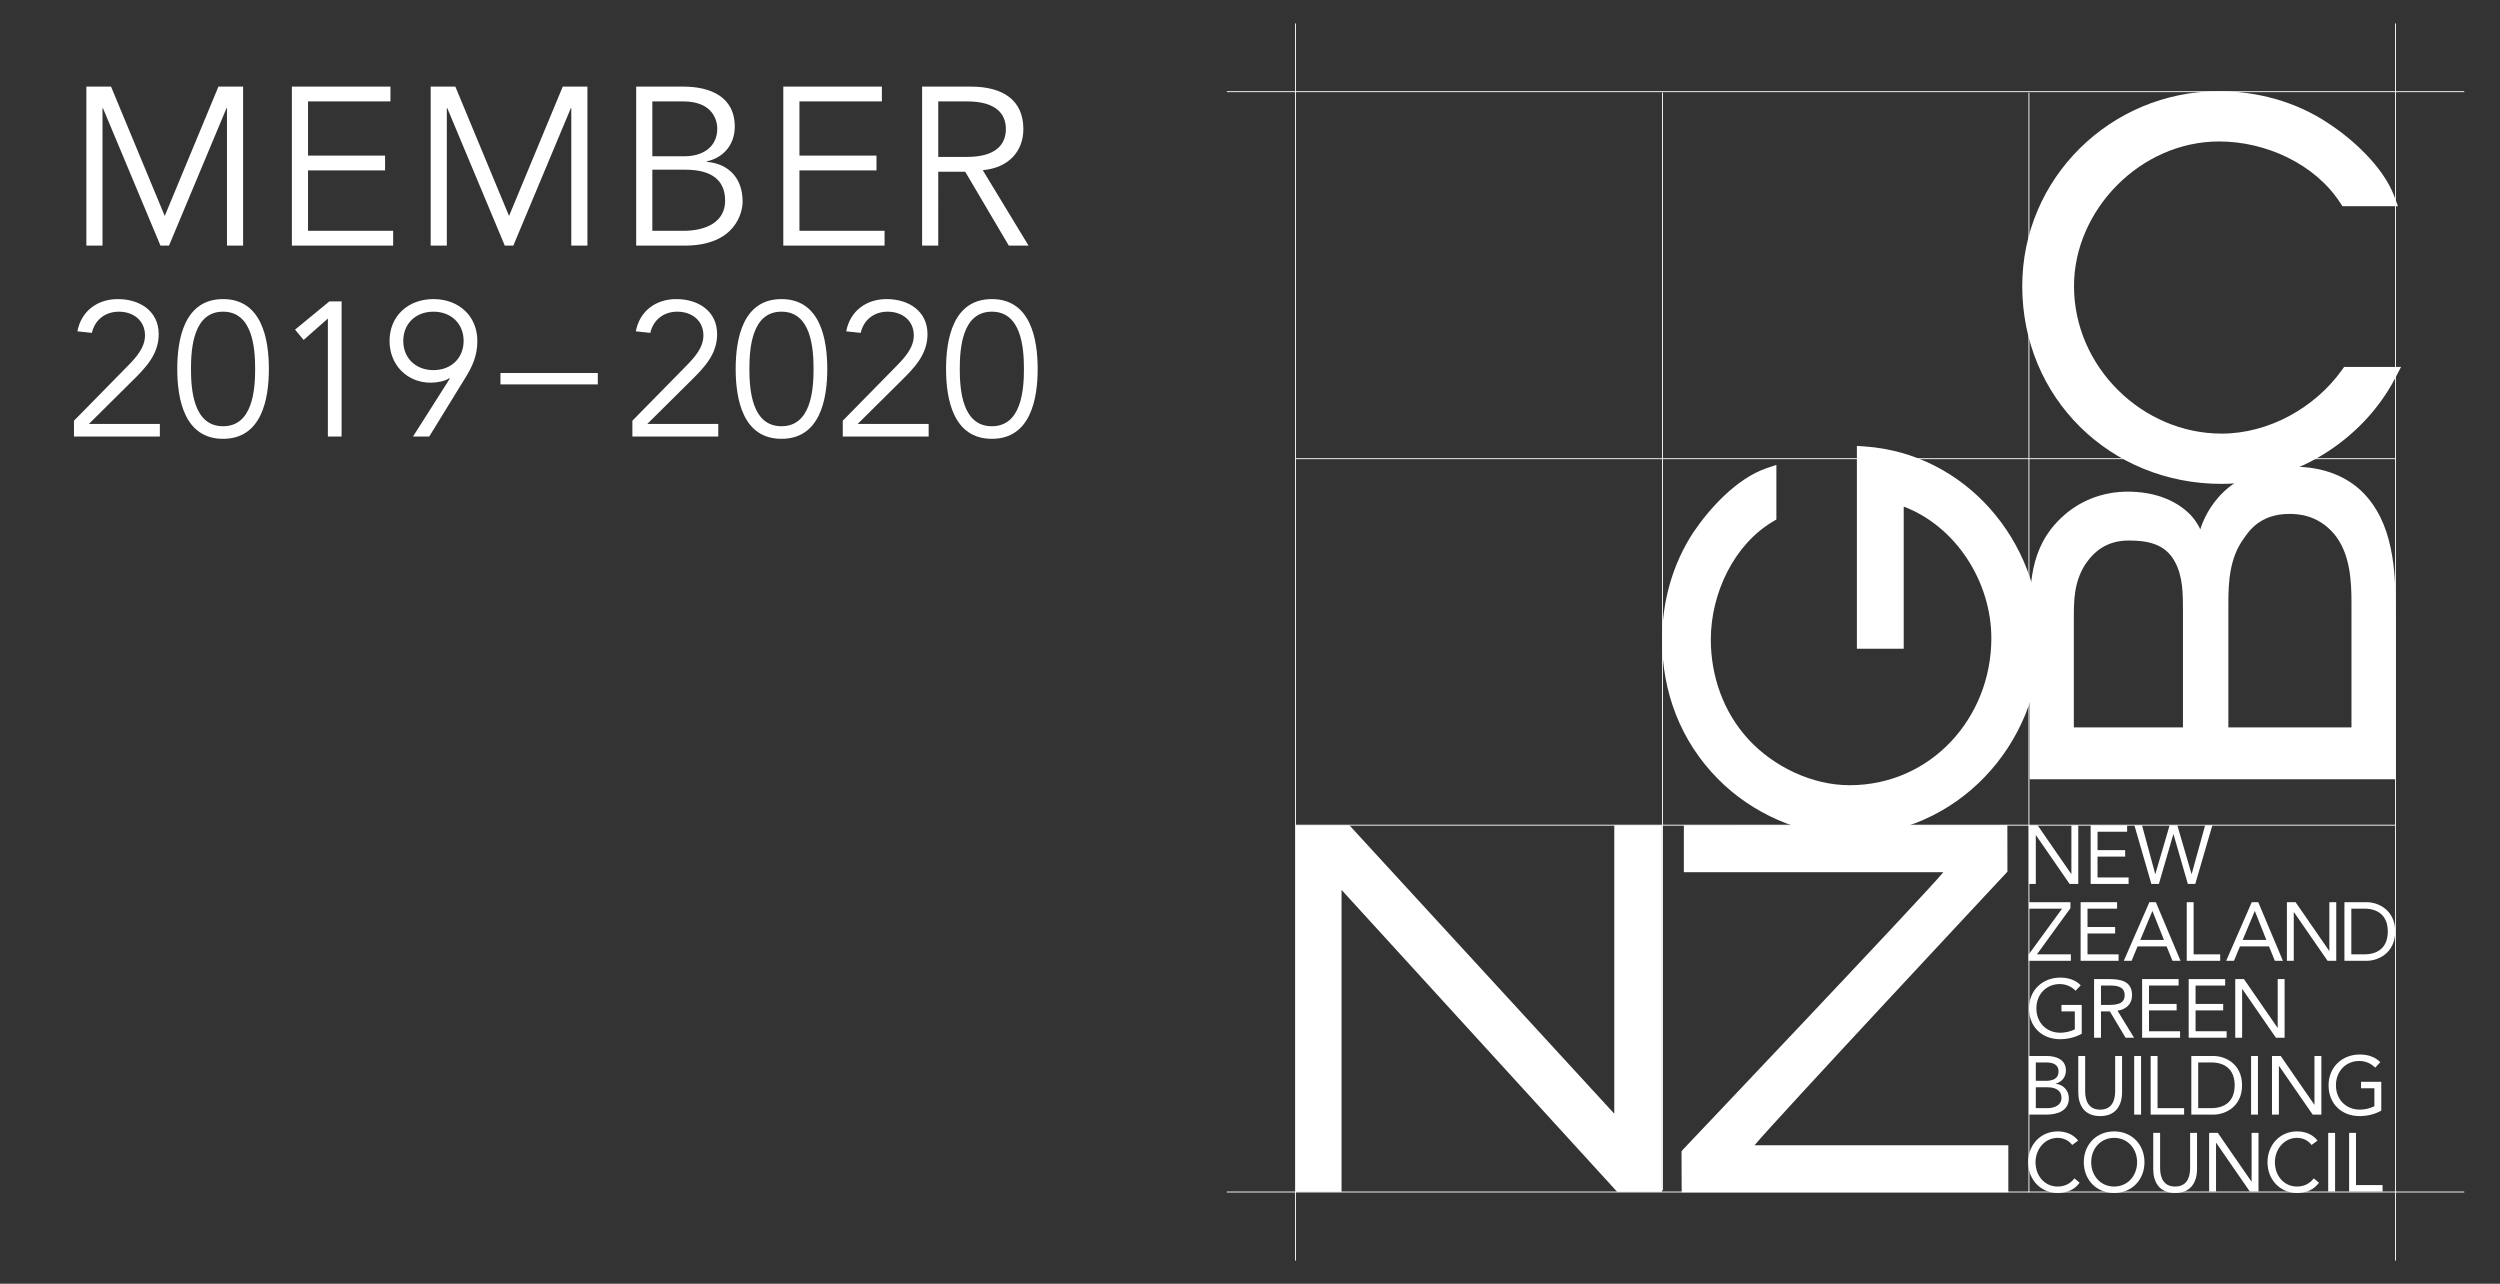 <?xml version="1.0" encoding="UTF-8" standalone="no"?>
<svg xmlns:dc="http://purl.org/dc/elements/1.1/" xmlns:cc="http://creativecommons.org/ns#" xmlns:rdf="http://www.w3.org/1999/02/22-rdf-syntax-ns#" xmlns:svg="http://www.w3.org/2000/svg" xmlns="http://www.w3.org/2000/svg" viewBox="0 0 148.373 76.187" height="76.187" width="148.373" xml:space="preserve" id="svg2">
  <rect x="0" y="0" width="148.373" height="76.187" fill="#333333" stroke="none"/>
  <defs id="defs6"></defs>
  <g transform="matrix(1.333,0,0,-1.333,0,76.187)" id="g10">
    <g transform="scale(0.1)" id="g12">
      <path id="path14" style="fill:#231f20;fill-opacity:0;fill-rule:nonzero;stroke:none" d="M 1113.47,-0.004 H 0.66 V 571.406 H 1113.47 V -0.004"></path>
      <path id="path16" style="fill:#ffffff;fill-opacity:1;fill-rule:nonzero;stroke:none" d="m 546.23,530.527 v 0.399 h 550.94 v -0.399 H 546.23"></path>
      <path id="path18" style="fill:#ffffff;fill-opacity:1;fill-rule:nonzero;stroke:none" d="m 903.344,204.102 h 3.867 l 14.961,-21.676 h 0.074 v 21.676 h 3.067 v -26.098 h -3.868 l -14.965,21.672 h -0.074 v -21.672 h -3.062 v 26.098"></path>
      <path id="path20" style="fill:#ffffff;fill-opacity:1;fill-rule:nonzero;stroke:none" d="m 930.82,204.102 h 16.243 v -2.879 h -13.176 v -8.18 h 12.301 v -2.875 h -12.301 v -9.289 h 13.832 v -2.875 H 930.82 v 26.098"></path>
      <path id="path22" style="fill:#ffffff;fill-opacity:1;fill-rule:nonzero;stroke:none" d="m 950.293,204.102 h 3.395 l 5.875,-21.676 h 0.074 l 6.347,21.676 h 3.43 l 6.316,-21.676 h 0.075 l 5.988,21.676 h 3.211 l -7.594,-26.098 h -3.32 l -6.387,22.113 h -0.074 l -6.422,-22.113 h -3.359 l -7.555,26.098"></path>
      <path id="path24" style="fill:#ffffff;fill-opacity:1;fill-rule:nonzero;stroke:none" d="m 903.18,146.531 14.929,20.457 h -14.711 v 2.875 h 18.43 v -2.656 l -14.926,-20.566 h 15.11 v -2.875 H 903.18 v 2.765"></path>
      <path id="path26" style="fill:#ffffff;fill-opacity:1;fill-rule:nonzero;stroke:none" d="m 926.355,169.863 h 16.243 v -2.875 h -13.172 v -8.183 h 12.297 v -2.875 h -12.297 v -9.289 h 13.832 v -2.875 h -16.903 v 26.097"></path>
      <path id="path28" style="fill:#ffffff;fill-opacity:1;fill-rule:nonzero;stroke:none" d="m 956.969,169.863 h 2.883 l 10.984,-26.097 h -3.574 l -2.629,6.41 h -12.918 l -2.668,-6.41 h -3.469 z m 1.386,-3.984 h -0.074 l -5.363,-12.824 h 10.547 l -5.11,12.824"></path>
      <path id="path30" style="fill:#ffffff;fill-opacity:1;fill-rule:nonzero;stroke:none" d="m 973.602,169.863 h 3.066 v -23.222 h 11.824 v -2.875 h -14.89 v 26.097"></path>
      <path id="path32" style="fill:#ffffff;fill-opacity:1;fill-rule:nonzero;stroke:none" d="m 1002.55,169.863 h 2.89 l 10.98,-26.097 h -3.58 l -2.62,6.41 h -12.923 l -2.664,-6.41 h -3.469 z m 1.39,-3.984 h -0.07 l -5.366,-12.824 h 10.546 l -5.11,12.824"></path>
      <path id="path34" style="fill:#ffffff;fill-opacity:1;fill-rule:nonzero;stroke:none" d="m 1018.2,169.863 h 3.86 l 14.97,-21.675 h 0.07 v 21.675 h 3.07 v -26.097 h -3.87 l -14.97,21.672 h -0.07 v -21.672 h -3.06 v 26.097"></path>
      <path id="path36" style="fill:#ffffff;fill-opacity:1;fill-rule:nonzero;stroke:none" d="m 1043.81,169.863 h 9.93 c 5.07,0 12.66,-3.429 12.66,-13.05 0,-9.618 -7.59,-13.047 -12.66,-13.047 h -9.93 z m 3.07,-23.222 h 5.84 c 5.91,0 10.4,3.023 10.4,10.172 0,7.152 -4.49,10.175 -10.4,10.175 h -5.84 v -20.347"></path>
      <path id="path38" style="fill:#ffffff;fill-opacity:1;fill-rule:nonzero;stroke:none" d="m 926.844,111.297 c -2.957,-1.66 -6.317,-2.434 -9.676,-2.434 -8.027,0 -13.793,5.528 -13.793,13.711 0,8.223 6.168,13.715 13.906,13.715 3.391,0 6.68,-0.926 9.121,-3.43 l -2.3,-2.433 c -1.75,1.918 -4.414,2.988 -7.039,2.988 -5.915,0 -10.403,-4.5 -10.403,-10.84 0,-6.226 4.344,-10.832 10.692,-10.832 2.082,0 4.523,0.551 6.421,1.508 v 8 h -5.945 v 2.875 h 9.016 v -12.828"></path>
      <path id="path40" style="fill:#ffffff;fill-opacity:1;fill-rule:nonzero;stroke:none" d="m 932.348,135.625 h 6.609 c 5,0 10.293,-0.738 10.293,-7.187 0,-3.801 -2.445,-6.266 -6.461,-6.895 l 7.34,-12.016 h -3.762 l -7.008,11.723 h -3.941 v -11.723 h -3.07 z m 3.07,-11.5 h 2.734 c 3.399,0 7.813,0 7.813,4.313 0,3.757 -3.246,4.308 -6.242,4.308 h -4.305 v -8.621"></path>
      <path id="path42" style="fill:#ffffff;fill-opacity:1;fill-rule:nonzero;stroke:none" d="m 953.738,135.625 h 16.239 v -2.879 h -13.172 v -8.18 h 12.297 v -2.878 h -12.297 v -9.286 h 13.832 v -2.875 h -16.899 v 26.098"></path>
      <path id="path44" style="fill:#ffffff;fill-opacity:1;fill-rule:nonzero;stroke:none" d="m 974.469,135.625 h 16.242 v -2.879 h -13.18 v -8.18 h 12.301 v -2.878 h -12.301 v -9.286 h 13.836 v -2.875 h -16.898 v 26.098"></path>
      <path id="path46" style="fill:#ffffff;fill-opacity:1;fill-rule:nonzero;stroke:none" d="m 995.195,135.625 h 3.871 l 14.964,-21.676 h 0.07 v 21.676 h 3.07 v -26.098 h -3.87 l -14.964,21.676 h -0.074 v -21.676 h -3.067 v 26.098"></path>
      <path id="path48" style="fill:#ffffff;fill-opacity:1;fill-rule:nonzero;stroke:none" d="m 903.344,101.387 h 7.883 c 4.265,0 8.574,-1.625 8.574,-6.414 0,-3.023 -1.75,-5.051 -4.528,-5.899 V 89 c 3.325,-0.293 5.844,-2.984 5.844,-6.414 0,-5.75 -5.293,-7.297 -10.074,-7.297 h -7.699 z m 3.062,-11.059 h 4.235 c 2.882,0 5.875,0.625 5.875,4.238 0,3.207 -2.774,3.945 -5.547,3.945 h -4.563 z m 0,-12.164 h 5.184 c 2.992,0 6.242,1.219 6.242,4.531 0,3.652 -3.066,4.758 -6.172,4.758 h -5.254 v -9.289"></path>
      <path id="path50" style="fill:#ffffff;fill-opacity:1;fill-rule:nonzero;stroke:none" d="m 944.805,85.242 c 0,-5.676 -2.629,-10.613 -9.746,-10.613 -7.118,0 -9.746,4.938 -9.746,10.613 v 16.145 h 3.062 V 85.684 c 0,-4.203 1.539,-8.184 6.684,-8.184 5.144,0 6.675,3.981 6.675,8.184 v 15.703 h 3.071 V 85.242"></path>
      <path id="path52" style="fill:#ffffff;fill-opacity:1;fill-rule:nonzero;stroke:none" d="m 950.203,101.387 h 3.063 V 75.289 h -3.063 v 26.098"></path>
      <path id="path54" style="fill:#ffffff;fill-opacity:1;fill-rule:nonzero;stroke:none" d="m 957.543,101.387 h 3.062 V 78.164 h 11.829 v -2.875 h -14.891 v 26.098"></path>
      <path id="path56" style="fill:#ffffff;fill-opacity:1;fill-rule:nonzero;stroke:none" d="m 975.641,101.387 h 9.925 c 5.075,0 12.668,-3.43 12.668,-13.047 0,-9.621 -7.593,-13.051 -12.668,-13.051 h -9.925 z m 3.066,-23.223 h 5.836 c 5.914,0 10.402,3.023 10.402,10.176 0,7.149 -4.488,10.172 -10.402,10.172 h -5.836 V 78.164"></path>
      <path id="path58" style="fill:#ffffff;fill-opacity:1;fill-rule:nonzero;stroke:none" d="m 1002.25,101.387 h 3.06 V 75.289 h -3.06 v 26.098"></path>
      <path id="path60" style="fill:#ffffff;fill-opacity:1;fill-rule:nonzero;stroke:none" d="m 1011.56,101.387 h 3.88 l 14.96,-21.672 h 0.07 v 21.672 h 3.07 V 75.289 h -3.87 l -14.97,21.672 h -0.07 V 75.289 h -3.07 v 26.098"></path>
      <path id="path62" style="fill:#ffffff;fill-opacity:1;fill-rule:nonzero;stroke:none" d="m 1060.22,77.059 c -2.96,-1.66 -6.32,-2.43 -9.67,-2.43 -8.04,0 -13.8,5.527 -13.8,13.711 0,8.219 6.17,13.707 13.9,13.707 3.4,0 6.68,-0.922 9.13,-3.426 l -2.3,-2.434 c -1.75,1.918 -4.41,2.984 -7.04,2.984 -5.92,0 -10.41,-4.496 -10.41,-10.832 0,-6.23 4.35,-10.84 10.7,-10.84 2.08,0 4.52,0.555 6.42,1.512 v 8 h -5.95 v 2.875 h 9.02 V 77.059"></path>
      <path id="path64" style="fill:#ffffff;fill-opacity:1;fill-rule:nonzero;stroke:none" d="m 922.594,61.766 c -1.535,2.102 -3.977,3.172 -6.461,3.172 -5.766,0 -9.856,-5.125 -9.856,-10.84 0,-6.043 4.051,-10.836 9.856,-10.836 3.137,0 5.656,1.293 7.48,3.648 l 2.301,-1.949 c -2.301,-3.137 -5.656,-4.57 -9.781,-4.57 -7.41,0 -13.137,5.785 -13.137,13.707 0,7.668 5.469,13.715 13.137,13.715 3.504,0 6.933,-1.215 9.125,-4.094 l -2.664,-1.953"></path>
      <path id="path66" style="fill:#ffffff;fill-opacity:1;fill-rule:nonzero;stroke:none" d="m 927.773,54.098 c 0,7.891 5.661,13.715 13.504,13.715 7.848,0 13.504,-5.824 13.504,-13.715 0,-7.887 -5.656,-13.707 -13.504,-13.707 -7.843,0 -13.504,5.82 -13.504,13.707 z m 23.727,0 c 0,6.008 -4.16,10.84 -10.223,10.84 -6.054,0 -10.218,-4.832 -10.218,-10.84 0,-6.004 4.164,-10.836 10.218,-10.836 6.063,0 10.223,4.832 10.223,10.836"></path>
      <path id="path68" style="fill:#ffffff;fill-opacity:1;fill-rule:nonzero;stroke:none" d="m 978.18,51.004 c 0,-5.676 -2.633,-10.613 -9.75,-10.613 -7.117,0 -9.742,4.938 -9.742,10.613 v 16.145 h 3.062 V 51.445 c 0,-4.199 1.535,-8.184 6.68,-8.184 5.148,0 6.679,3.984 6.679,8.184 v 15.703 h 3.071 V 51.004"></path>
      <path id="path70" style="fill:#ffffff;fill-opacity:1;fill-rule:nonzero;stroke:none" d="m 983.574,67.148 h 3.871 l 14.965,-21.672 h 0.07 v 21.672 h 3.07 V 41.051 h -3.87 l -14.965,21.676 h -0.07 V 41.051 h -3.071 v 26.098"></path>
      <path id="path72" style="fill:#ffffff;fill-opacity:1;fill-rule:nonzero;stroke:none" d="m 1029.16,61.766 c -1.53,2.102 -3.98,3.172 -6.46,3.172 -5.77,0 -9.85,-5.125 -9.85,-10.84 0,-6.043 4.05,-10.836 9.85,-10.836 3.14,0 5.66,1.293 7.48,3.648 l 2.3,-1.949 c -2.3,-3.137 -5.66,-4.57 -9.78,-4.57 -7.41,0 -13.14,5.785 -13.14,13.707 0,7.668 5.48,13.715 13.14,13.715 3.51,0 6.94,-1.215 9.12,-4.094 l -2.66,-1.953"></path>
      <path id="path74" style="fill:#ffffff;fill-opacity:1;fill-rule:nonzero;stroke:none" d="m 1036.58,67.148 h 3.07 V 41.051 h -3.07 v 26.098"></path>
      <path id="path76" style="fill:#ffffff;fill-opacity:1;fill-rule:nonzero;stroke:none" d="m 1045.9,67.148 h 3.06 V 43.926 h 11.83 v -2.875 h -14.89 v 26.098"></path>
      <path id="path78" style="fill:#ffffff;fill-opacity:1;fill-rule:nonzero;stroke:none" d="m 764.887,224.734 c -16.727,16.918 -24.883,38.801 -24.867,61.996 v 0 c 0,16.891 4.605,33.602 13.882,47.754 v 0 c 7.106,10.528 19.2,24.012 32.606,28.598 v 0 l 4.39,1.469 v -24.293 l -1.625,-0.977 C 772.105,329.09 761.676,307.453 761.711,286.73 v 0 c 0,-15.964 5.457,-32.066 16.676,-44.281 v 0 c 11.207,-12.238 28.461,-20.527 45.14,-20.5 v 0 c 18.098,0.012 33.793,7.465 45.059,19.371 v 0 c 11.258,11.914 18.019,28.278 18.019,46.039 v 0 c 0.032,25.016 -15.687,49.801 -39.011,58.633 v 0 -63.289 h -20.852 v 86.735 3.574 l 3.571,-0.246 c 44.839,-3.133 77.98,-42.278 77.992,-86.036 v 0 c -0.012,-46.82 -37.34,-87.066 -84.989,-87.105 v 0 c -21.761,0.027 -43.418,9.902 -58.429,25.109 v 0"></path>
      <path id="path80" style="fill:#ffffff;fill-opacity:1;fill-rule:nonzero;stroke:none" d="M 739.945,40.879 V 204.156 H 718.727 V 75.684 L 600.746,204.156 H 577.012 V 201.602 40.879 h 20.289 V 175.328 L 720.039,40.879 h 19.906"></path>
      <path id="path82" style="fill:#ffffff;fill-opacity:1;fill-rule:nonzero;stroke:none" d="m 748.742,40.699 -0.082,18.242 0.774,0.922 c 0.015,0.019 106.617,112.325 115.832,123.367 h -3.77 c -24.465,0 -108.504,0 -108.504,0 v 0 h -3.285 v 20.926 l 144.035,0.004 0.028,-20.715 c 0,0 -103.438,-110.73 -112.622,-121.82 v 0 c 8.551,0 37.137,0 109.743,0 v 0 h 3.281 V 40.699 h -145.43"></path>
      <path id="path84" style="fill:#ffffff;fill-opacity:1;fill-rule:nonzero;stroke:none" d="m 926.145,381.449 c -16,15.793 -25.786,37.867 -25.778,62.735 v 0 c 0.004,48.089 39.371,86.664 87.414,86.754 v 0 c 17.089,-0.004 34.239,-4.555 48.679,-14.168 v 0 c 10.77,-6.969 24.51,-19.313 29.5,-32.477 v 0 l 1.69,-4.555 h -22.9 -1.83 l -1,1.528 c -11.28,17.332 -33.17,27.316 -53.916,27.289 v 0 c -17.488,0.008 -33.645,-7.606 -45.449,-19.508 v 0 C 930.754,477.141 923.398,461.008 923.41,444.184 v 0 c 0,-18.067 7.613,-34.473 19.676,-46.403 v 0 c 12.051,-11.922 28.496,-19.293 46.016,-19.289 v 0 c 20.768,-0.027 41.448,11.332 53.568,28.281 v 0 l 1.01,1.411 h 25.34 l -2.57,-4.938 c -14.72,-28.211 -45.43,-47.101 -77.348,-47.137 v 0 c -24.739,0 -46.961,9.539 -62.957,25.34 v 0"></path>
      <path id="path86" style="fill:#ffffff;fill-opacity:1;fill-rule:nonzero;stroke:none" d="m 903.648,224.605 v 71.375 c 0,17.551 0.7,34.661 17.317,47.817 9.004,6.926 18.469,8.687 25.164,8.836 14.73,0.32 24.465,-5.094 29.777,-11.004 1.805,-2.004 3.692,-5.352 3.692,-5.813 2.308,7.157 11.187,27.704 41.552,27.914 12.7,0.086 24.94,-4.093 33.02,-13.789 12.46,-14.773 12.46,-36.41 12.46,-53.961 v -71.375 z m 19.688,23.086 h 48.586 v 51.989 c 0,7.152 0,15.465 -3.695,21.929 -4.383,8.082 -12.633,9.278 -20.485,9.278 -9.695,0 -15.402,-4.844 -19.324,-10.617 -5.082,-8.079 -5.082,-15.973 -5.082,-24.516 z m 68.797,0 h 54.817 v 55.219 c 0,9.695 -0.46,22.285 -7.86,31.059 -7.38,8.539 -16.32,8.769 -19.78,8.769 -13.62,0 -18.46,-8.39 -20.486,-11.203 -6.156,-8.543 -6.691,-19.16 -6.691,-28.625 v -55.219"></path>
      <path id="path88" style="fill:#ffffff;fill-opacity:1;fill-rule:nonzero;stroke:none" d="m 576.836,367.125 v 0.398 h 489.824 v -0.398 H 576.836"></path>
      <path id="path90" style="fill:#ffffff;fill-opacity:1;fill-rule:nonzero;stroke:none" d="m 1066.35,10.293 v 550.82 h 0.4 V 10.293 h -0.4"></path>
      <path id="path92" style="fill:#ffffff;fill-opacity:1;fill-rule:nonzero;stroke:none" d="m 577.004,203.957 v 0.395 h 489.506 v -0.395 H 577.004"></path>
      <path id="path94" style="fill:#ffffff;fill-opacity:1;fill-rule:nonzero;stroke:none" d="M 739.973,41.551 V 530.34 h 0.398 V 41.551 h -0.398"></path>
      <path id="path96" style="fill:#ffffff;fill-opacity:1;fill-rule:nonzero;stroke:none" d="m 903.145,40.707 v 489.594 h 0.398 V 40.707 h -0.398"></path>
      <path id="path98" style="fill:#ffffff;fill-opacity:1;fill-rule:nonzero;stroke:none" d="m 546.23,40.629 v 0.398 h 550.94 V 40.629 H 546.23"></path>
      <path id="path100" style="fill:#ffffff;fill-opacity:1;fill-rule:nonzero;stroke:none" d="m 576.598,10.293 v 550.82 h 0.394 V 10.293 h -0.394"></path>
      <path id="path102" style="fill:#ffffff;fill-opacity:1;fill-rule:nonzero;stroke:none" d="M 71.172,382.789 H 39.562 l 18.953,18.789 c 6.035,5.949 12.145,11.985 12.145,21.168 0,10.371 -8.488,15.633 -18.18,15.633 -9.262,0 -16.32,-5.43 -18.02,-14.356 l 6.461,-0.683 c 1.273,5.781 5.949,9.437 11.984,9.437 6.461,0 11.645,-3.91 11.645,-10.543 0,-5.523 -3.992,-9.859 -7.649,-13.601 L 32.934,384.234 v -7.046 h 38.238 z m 28.141,55.59 c -17.258,0 -20.395,-17.758 -20.395,-31.106 0,-13.347 3.137,-31.105 20.395,-31.105 17.253,0 20.395,17.758 20.395,31.105 0,13.348 -3.141,31.106 -20.395,31.106 z m 0,-5.602 c 13.094,0 14.286,-15.98 14.286,-25.504 0,-9.523 -1.192,-25.503 -14.286,-25.503 -13.094,0 -14.285,15.98 -14.285,25.503 0,9.524 1.192,25.504 14.285,25.504 z m 52.778,4.582 h -5.43 l -15.297,-12.578 3.825,-4.59 10.792,9.52 v -52.523 h 6.11 z m 31.793,-60.171 h 7.226 l 16.243,26.429 c 2.968,4.844 5.175,9.52 5.175,16.153 0,11.054 -8.238,18.609 -19.547,18.609 -11.308,0 -19.542,-7.555 -19.542,-18.609 0,-10.801 7.894,-18.614 18.351,-18.614 2.723,0 6.379,0.68 8.336,2.039 l 0.172,-0.172 z m 22.535,42.582 c 0,-7.657 -5.527,-13.012 -13.438,-13.012 -7.906,0 -13.433,5.355 -13.433,13.012 0,7.652 5.527,13.007 13.433,13.007 7.911,0 13.438,-5.355 13.438,-13.007 z m 59.742,-14.286 h -43.34 v -5.089 h 43.34 z m 53.637,-22.695 h -31.609 l 18.953,18.789 c 6.035,5.949 12.144,11.985 12.144,21.168 0,10.371 -8.488,15.633 -18.18,15.633 -9.265,0 -16.32,-5.43 -18.019,-14.356 l 6.461,-0.683 c 1.273,5.781 5.949,9.437 11.984,9.437 6.461,0 11.645,-3.91 11.645,-10.543 0,-5.523 -3.996,-9.859 -7.649,-13.601 l -23.972,-24.399 v -7.046 h 38.242 z m 28.137,55.59 c -17.254,0 -20.391,-17.758 -20.391,-31.106 0,-13.347 3.137,-31.105 20.391,-31.105 17.257,0 20.394,17.758 20.394,31.105 0,13.348 -3.137,31.106 -20.394,31.106 z m 0,-5.602 c 13.097,0 14.289,-15.98 14.289,-25.504 0,-9.523 -1.192,-25.503 -14.289,-25.503 -13.094,0 -14.286,15.98 -14.286,25.503 0,9.524 1.192,25.504 14.286,25.504 z m 65.531,-49.988 h -31.61 l 18.958,18.789 c 6.035,5.949 12.14,11.985 12.14,21.168 0,10.371 -8.488,15.633 -18.176,15.633 -9.265,0 -16.32,-5.43 -18.019,-14.356 l 6.457,-0.683 c 1.277,5.781 5.949,9.437 11.984,9.437 6.461,0 11.649,-3.91 11.649,-10.543 0,-5.523 -3.996,-9.859 -7.653,-13.601 l -23.968,-24.399 v -7.046 h 38.238 z m 28.14,55.59 c -17.253,0 -20.394,-17.758 -20.394,-31.106 0,-13.347 3.141,-31.105 20.394,-31.105 17.254,0 20.395,17.758 20.395,31.105 0,13.348 -3.141,31.106 -20.395,31.106 z m 0,-5.602 c 13.094,0 14.286,-15.98 14.286,-25.504 0,-9.523 -1.192,-25.503 -14.286,-25.503 -13.093,0 -14.285,15.98 -14.285,25.503 0,9.524 1.192,25.504 14.285,25.504"></path>
      <path id="path104" style="fill:#ffffff;fill-opacity:1;fill-rule:nonzero;stroke:none" d="M 49.441,532.977 H 38.453 v -70.789 h 7.188 v 61.203 h 0.199 l 25.605,-61.203 h 3.801 l 25.606,61.203 h 0.203 v -61.203 h 7.183 v 70.789 H 97.254 L 73.348,475.391 Z m 87.7,-37.289 h 34.3 v 6.589 h -34.3 v 24.114 h 36.699 v 6.586 h -43.887 v -70.789 h 45.086 v 6.589 h -37.898 z m 65.597,37.289 h -10.984 v -70.789 h 7.184 v 61.203 h 0.203 l 25.605,-61.203 h 3.801 l 25.605,61.203 h 0.2 v -61.203 h 7.187 v 70.789 h -10.988 l -23.906,-57.586 z m 80.512,-70.789 h 21.594 c 22.801,0 25.797,14.992 25.797,19.593 0,10.305 -6.09,16.903 -15.993,17.699 v 0.204 c 7.899,1.793 12.493,7.796 12.493,15.5 0,13.402 -11.09,17.793 -22.797,17.793 H 283.25 Z m 7.188,64.203 h 13.808 c 13.606,0 15.106,-9.106 15.106,-12.008 0,-9.106 -7.504,-12.406 -14.407,-12.406 h -14.507 z m 0,-30.403 h 14.707 c 11.503,0 17.707,-4.5 17.707,-13.804 0,-9.305 -8.204,-13.407 -18.61,-13.407 h -13.804 z m 65.5,-0.3 h 34.3 v 6.589 h -34.3 v 24.114 h 36.699 v 6.586 H 348.75 v -70.789 h 45.09 v 6.589 h -37.902 z m 61.8,-0.598 h 12.004 l 19.406,-32.902 h 8.79 l -20.391,33.601 c 11.601,0.996 18.09,8.488 18.09,18.293 0,12.707 -8.887,18.895 -23.293,18.895 h -21.793 v -70.789 h 7.187 z m 0,31.301 h 12.805 c 12.902,0 17.305,-5.504 17.305,-12.309 0,-6.801 -4.403,-12.406 -17.305,-12.406 h -12.805 v 24.715"></path>
    </g>
  </g>
</svg>

